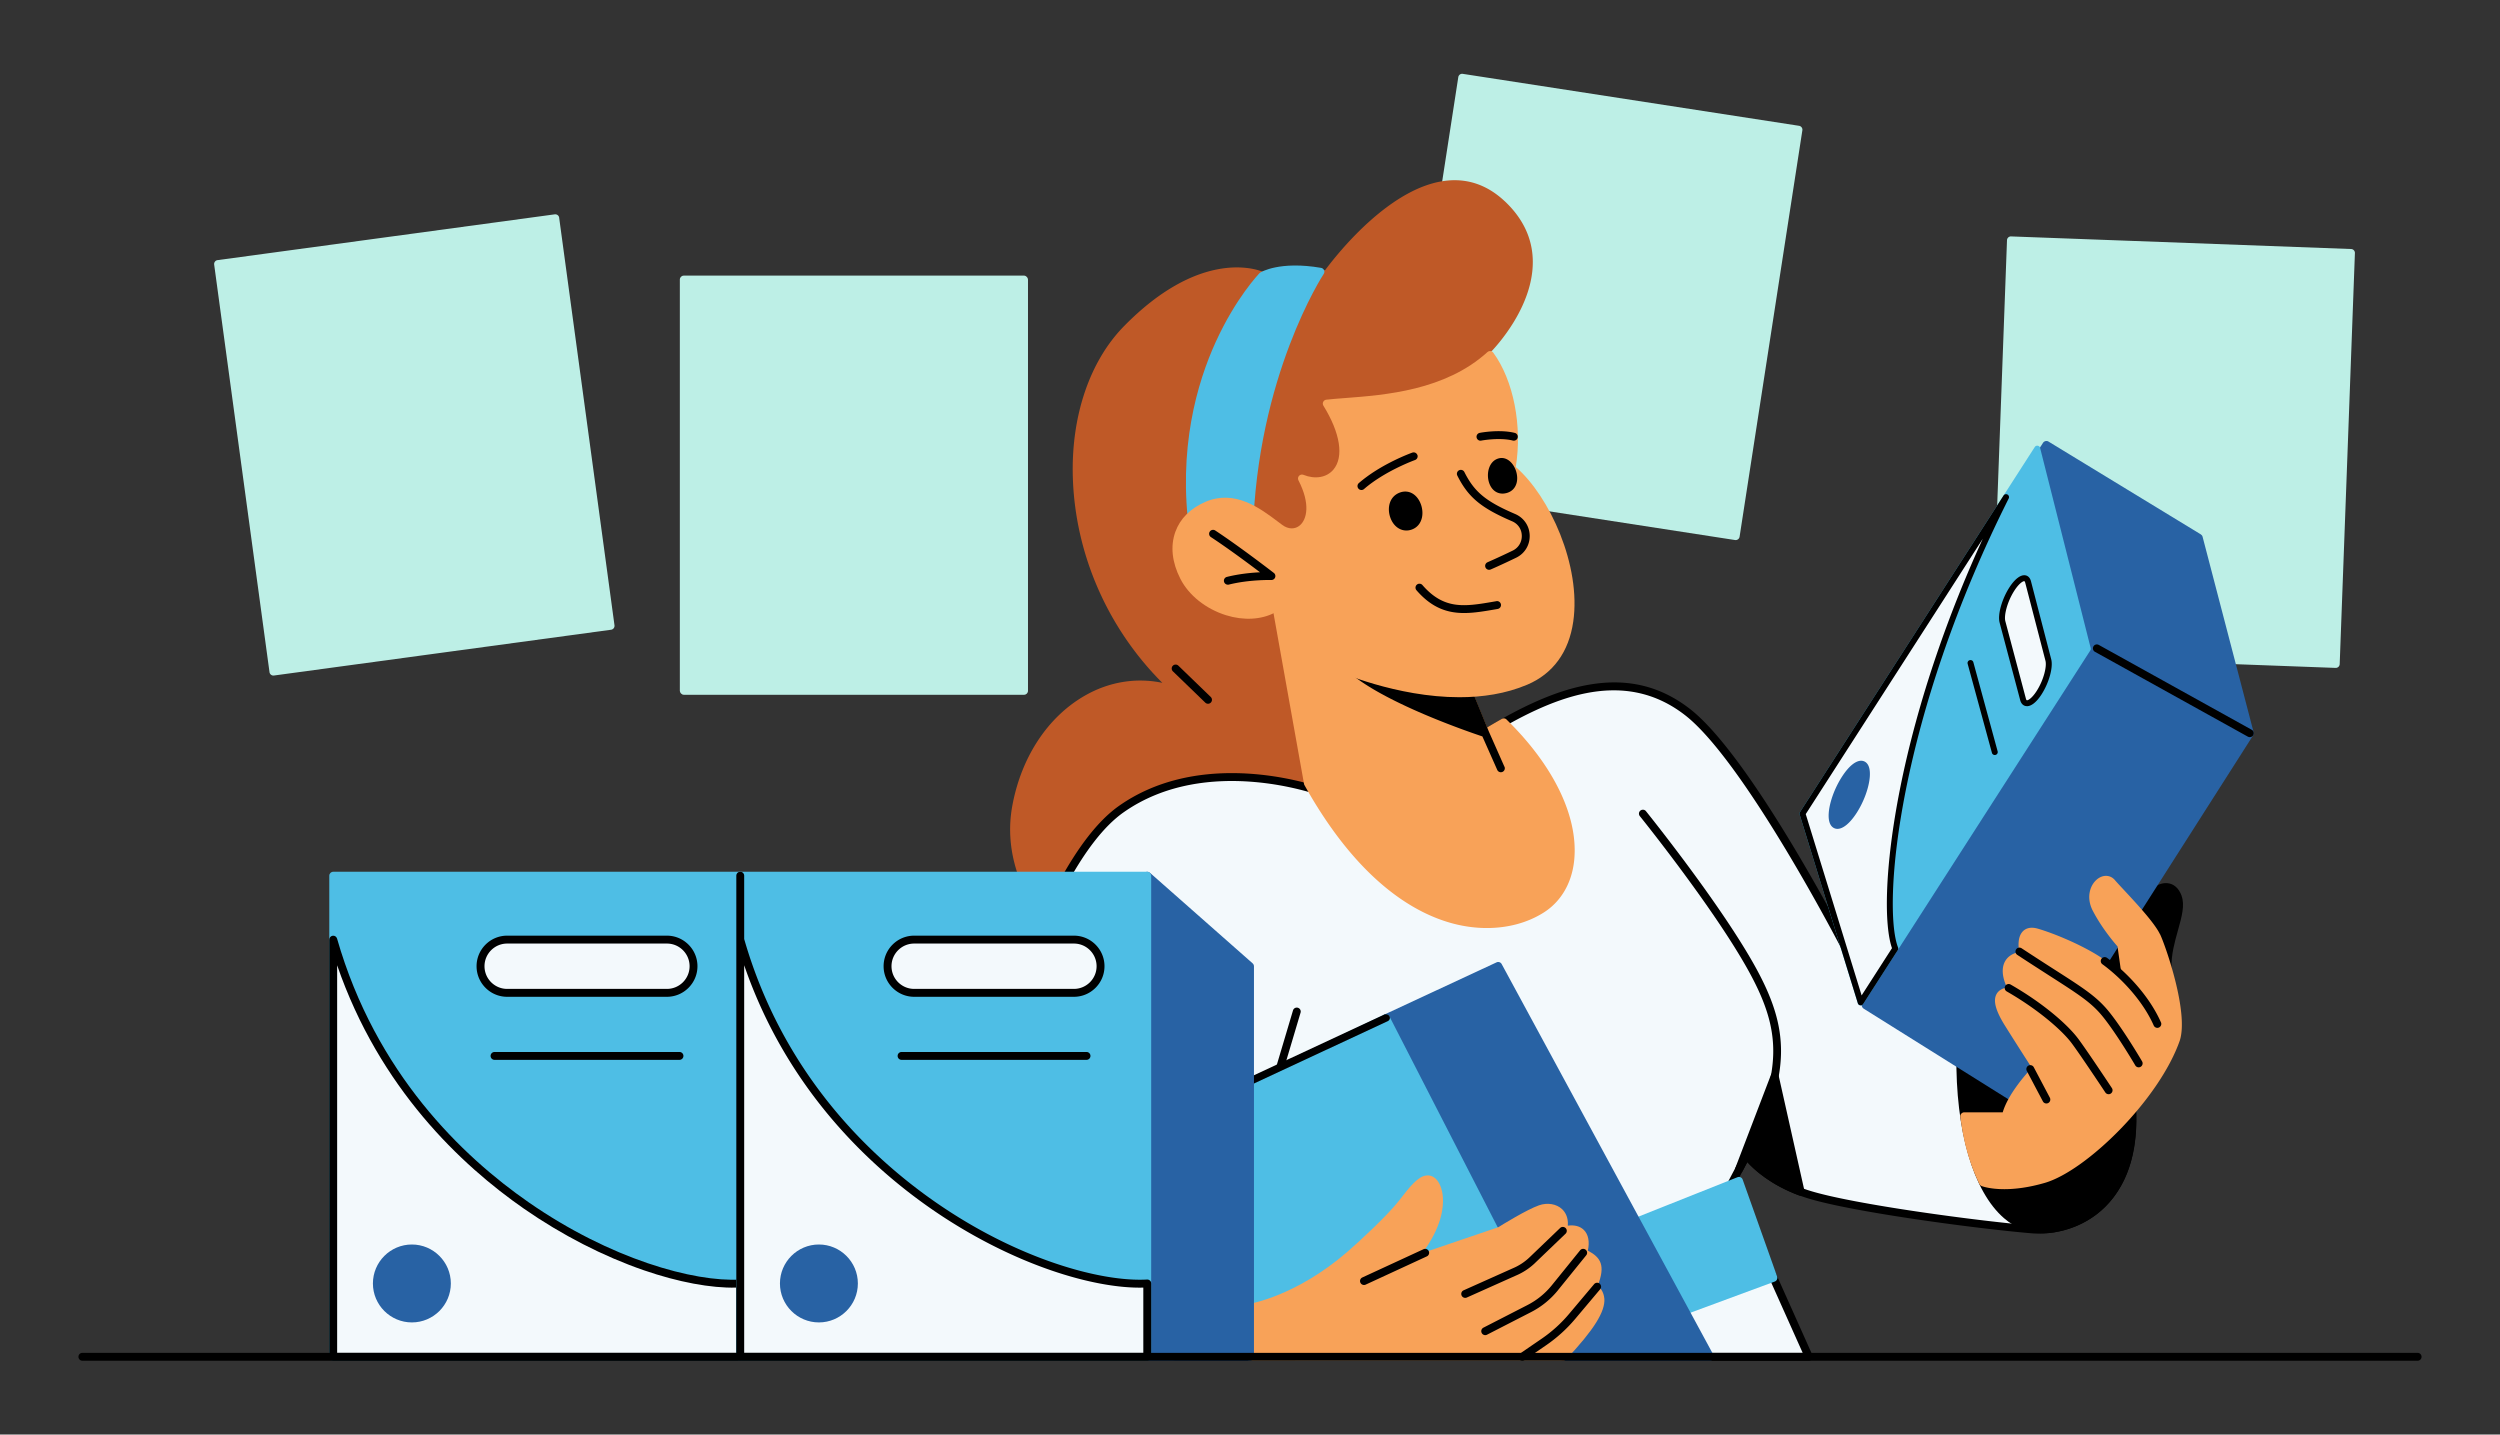 <svg xmlns="http://www.w3.org/2000/svg" id="Lore" viewBox="0 0 718 412"><rect x="0" y="0" width="718" height="412" fill="#333333" stroke="none"/><defs><style>.cls-2{fill:#2862a4}.cls-4{fill:#4ebee5}.cls-5{fill:#f3f9fc}.cls-7{fill:#bdefe6}.cls-8{fill:#f8a258}</style></defs><path d="M0 21.2h718v369.6H0z" style="fill:none"/><path d="M626.55 257.24c-.79-2.13-2.21-3.41-4.02-3.59-2.95-.31-6.32 2.33-9.51 7.41-5 7.99-12.7 19.98-12.78 20.1-.31.49-.21 1.14.25 1.5l14.65 11.63c.21.17.46.25.7.25.33 0 .66-.15.89-.43.39-.49.31-1.2-.18-1.59l-.24-.19 5.78-13.36c.15.07.32.1.49.1.63-.03 1.11-.55 1.09-1.18-.15-3.6.9-7.33 1.82-10.63 1.1-3.92 2.05-7.3 1.05-10Z"/><rect width="99.99" height="120.38" x="195.25" y="79.16" class="cls-7" rx="1.13" ry="1.13"/><path d="m516.69 36.13-96.58-14.92c-.62-.1-1.2.33-1.29.95l-18.03 116.73c-.1.62.33 1.2.95 1.29l96.58 14.92c.06 0 .12.01.17.01.24 0 .47-.08.67-.22.24-.18.4-.44.45-.74l18.03-116.73c.05-.3-.03-.6-.21-.84s-.44-.4-.74-.45ZM675.24 71.52l-97.66-3.62a1.124 1.124 0 0 0-1.17 1.09l-4.37 118.04c-.02.63.46 1.15 1.09 1.17l97.66 3.62h.04a1.124 1.124 0 0 0 1.13-1.09l4.37-118.04c.02-.63-.46-1.15-1.09-1.17ZM160.6 62.53c-.04-.3-.2-.57-.44-.75-.24-.18-.54-.26-.84-.22L62.48 74.71c-.62.08-1.05.65-.97 1.28L77.4 193.04c.08.57.56.98 1.12.98.05 0 .1 0 .15-.01l96.84-13.15c.3-.04.57-.2.75-.44.18-.24.26-.54.22-.84L160.59 62.53Z" class="cls-7"/><path d="M432.15 57.79c-4.8-4.51-10.31-6.51-16.38-5.94-16.11 1.5-31.37 20.6-35.21 25.76-9.85-1.58-16.26-.07-17.94.41-2.81-1.1-18.66-5.86-39.78 15.63-9.9 10.07-15.26 25.92-14.72 43.5.68 22.02 9.99 43.25 25.7 58.96-7.51-1.56-15.23-.32-22.18 3.64-10.69 6.1-18.31 17.63-20.9 31.65-4.69 25.42 18.48 44.06 18.71 44.25a1.12 1.12 0 0 0 1.02.19l98.07-28.71c.48-.14.81-.58.81-1.09v-61.91l18.58-82.78c1.8-1.84 12.43-13.27 12.29-26.34-.07-6.47-2.79-12.27-8.08-17.24Z" style="fill:#bf5927"/><path d="m365.62 168.88 13.88 58.55s-32.75-12.41-57.45 4.94c-24.7 17.36-41.84 91.52-41.84 91.52l57.44 65.78h181.83l-22.23-49.65 4.36-8.28s5.23 7.41 17.87 11.33 48.38 8.72 64.07 10.02c15.69 1.31 44.89-12.62 17.87-75.39s-71.6-5.88-71.6-5.88-27.77-53.84-45.2-67.35c-17.43-13.51-37.36-6.54-58.04 6.1-5.15-12.2-17.93-44.84-17.93-44.84l-36.47-7.39-6.55 10.53Z" class="cls-5"/><path d="M519.48 390.8H337.65c-.33 0-.64-.14-.85-.39l-57.44-65.78c-.24-.27-.33-.65-.25-1 .7-3.05 17.52-74.79 42.29-92.2 21.41-15.04 49-8.07 56.53-5.73l-13.41-56.57c-.07-.29-.02-.6.14-.86l6.55-10.53c.25-.4.72-.61 1.19-.51l36.47 7.39c.38.08.69.34.83.7.12.32 12.04 30.73 17.42 43.6 11.58-6.97 20.99-10.89 29.51-12.32 10.89-1.83 20.27.46 28.69 6.98 15.99 12.39 39.98 57.17 44.72 66.2 4.62-5.44 22.72-25.02 42.14-22.5 12.22 1.59 22.41 11.67 30.29 29.97 8.96 20.82 17.11 49.18 5 66.01-6.48 9.01-16.65 11.56-24 10.95-15.35-1.28-51.43-6.07-64.31-10.07-9.69-3.01-15.13-7.98-17.32-10.39l-3.31 6.29 22 49.15c.16.35.13.76-.08 1.08-.21.32-.57.52-.95.52Zm-181.32-2.26h179.57l-21.51-48.06c-.14-.32-.13-.68.03-.99l4.36-8.28c.18-.35.54-.58.93-.6.39-.03.77.15 1 .48.05.07 5.2 7.16 17.28 10.9 12.73 3.95 48.56 8.71 63.82 9.98 6.73.56 16.04-1.78 21.97-10.02 6.34-8.82 10.58-27.04-5.24-63.79-7.54-17.51-17.13-27.14-28.49-28.62-20.76-2.7-40.97 22.73-41.17 22.99-.24.3-.62.47-1 .43a1.16 1.16 0 0 1-.9-.61c-.28-.54-27.85-53.77-44.89-66.97-18.13-14.05-38.86-4.76-56.76 6.17a1.137 1.137 0 0 1-1.64-.53c-4.72-11.19-15.99-39.87-17.72-44.29l-35.09-7.11-5.88 9.46 13.77 58.09c.1.41-.04.84-.35 1.11-.31.28-.76.36-1.15.21-.32-.12-32.49-11.99-56.4 4.81-22.94 16.12-39.6 83.42-41.25 90.29l56.72 64.95Z"/><path d="M362.8 324.02c-.11 0-.22-.02-.32-.05-.6-.18-.94-.81-.76-1.41l9.63-32.37a1.131 1.131 0 1 1 2.17.65l-9.63 32.37c-.15.49-.6.81-1.09.81Z"/><path d="M432.68 206.64a1.15 1.15 0 0 0-1.35-.18c-1.39.78-2.81 1.61-4.23 2.46-5.38-12.87-17.29-43.28-17.42-43.6-.14-.36-.45-.62-.83-.7l-36.47-7.39c-.46-.09-.94.11-1.19.51l-6.55 10.53c-.15.24-.2.52-.15.8l10.03 56.08c.02.12.06.24.13.35 15.53 27.84 31.97 37.03 43.03 39.84 3.14.8 6.29 1.19 9.36 1.19 6.01 0 11.68-1.51 16.32-4.45 4.95-3.14 8.06-8.43 8.74-14.91 1.3-12.42-5.78-27.19-19.43-40.53Z" class="cls-8"/><path d="M380.27 77.6c-.15-.35-.47-.6-.85-.67-11.85-2.05-17.24 1.2-17.46 1.34-.08.05-.15.11-.21.17-.27.28-6.8 7.08-12.59 19.76-5.33 11.68-10.96 30.72-7.5 55.16 1.08 7.64 3.92 12.2 7.79 12.49.13 0 .26.01.38.01 3.92 0 7.62-4.57 9.96-12.34.03-.1.05-.2.05-.3 1.13-45.15 20.14-74.27 20.34-74.56.21-.32.25-.72.1-1.08Z" class="cls-4"/><path d="m432.07 220.2-4.46-10.07-5.75-14.07c-.16-.38-.51-.65-.92-.7l-31.84-3.62c-.5-.05-.98.22-1.17.69-.19.46-.06 1 .33 1.32 10.57 8.59 33.73 16.5 37.48 17.75l4.27 9.62a1.136 1.136 0 0 0 1.5.57c.57-.25.83-.92.58-1.5Z"/><path d="M435.33 134.14c1.92-11.8-.65-24.92-6.46-32.85-.19-.26-.48-.43-.8-.46-.32-.03-.64.07-.88.29-12.14 11.03-29.43 12.33-40.87 13.2-2.06.16-3.84.29-5.41.47-.39.04-.72.28-.89.63-.17.35-.15.76.06 1.09 4.86 7.86 5.93 14.72 2.88 18.35-1.92 2.29-5.23 2.87-8.62 1.51-.44-.18-.94-.06-1.26.29-.32.35-.39.86-.17 1.28 3.52 6.83 2.41 11.25.4 12.95-1.4 1.19-3.32 1.14-5.02-.12-.39-.29-.78-.59-1.19-.89-5.26-3.96-12.47-9.39-20.93-5.74-4.27 1.84-7.25 4.82-8.61 8.61-1.47 4.08-.97 8.75 1.45 13.49 2.41 4.73 7.3 8.63 13.08 10.44 5.07 1.59 10.2 1.31 14.07-.76.12-.06.22-.15.3-.24l16.46 14.92c-.08.09-.15.18-.2.29-.26.57 0 1.24.57 1.5.95.43 17.74 7.85 35.86 7.85 6.56 0 13.29-.97 19.5-3.61 7.38-3.13 11.94-9.39 13.19-18.12 2.3-16-6.77-35.98-16.5-44.38Z" class="cls-8"/><path d="M435.17 147.63c-8.46-3.63-11.74-6.34-14.61-12.08a1.134 1.134 0 0 0-2.03 1.01c3.12 6.24 6.8 9.31 15.74 13.15 1.71.73 2.75 2.28 2.79 4.14.04 1.84-.96 3.49-2.62 4.29-4.02 1.95-7.19 3.32-7.22 3.34-.57.25-.84.92-.59 1.49.19.43.6.68 1.04.68.15 0 .3-.03.45-.09.03-.01 3.24-1.41 7.31-3.38 2.47-1.19 3.96-3.64 3.9-6.38-.06-2.73-1.66-5.09-4.16-6.17ZM407.07 130.68c-.21-.59-.86-.9-1.45-.69-.37.13-9.02 3.26-15.36 8.75-.47.41-.52 1.13-.11 1.6.22.26.54.39.86.39.26 0 .53-.09.74-.28 6.01-5.21 14.56-8.3 14.64-8.33.59-.21.9-.86.69-1.45ZM425.39 126.54c.05 0 5.22-.98 9.1-.01.09.02.18.03.28.03.51 0 .97-.34 1.1-.86a1.13 1.13 0 0 0-.82-1.37c-4.36-1.09-9.84-.06-10.07-.01-.61.12-1.02.71-.9 1.33.12.61.71 1.02 1.33.9ZM429.77 172.66l-.76.13c-8.27 1.42-14.24 2.44-20.49-4.76-.41-.47-1.13-.52-1.6-.11-.47.41-.52 1.13-.11 1.6 4.44 5.12 8.92 6.54 13.69 6.54 2.84 0 5.79-.51 8.89-1.04l.75-.13c.62-.11 1.03-.69.93-1.31a1.14 1.14 0 0 0-1.31-.93ZM430.25 131.7c-2.58.82-3.39 4.11-2.66 6.68.61 2.14 2.09 3.38 3.93 3.38.35 0 .72-.05 1.09-.14 1.51-.38 2.56-1.41 2.96-2.92.53-2-.23-4.6-1.77-6.06-1.05-1-2.31-1.34-3.55-.94ZM408.4 148.57c.46-2.25-.4-4.91-2.04-6.33-1.23-1.06-2.76-1.34-4.29-.79-3.05 1.11-3.72 4.41-2.8 7.1.81 2.39 2.61 3.81 4.64 3.81.46 0 .92-.07 1.39-.22 1.63-.52 2.73-1.79 3.1-3.57ZM352.64 167.92c-.51 0-.97-.34-1.1-.86-.15-.61.22-1.22.82-1.37 3.51-.88 7.05-1.21 9.52-1.33-3.31-2.51-9.22-6.9-14.11-10.11-.52-.34-.67-1.05-.32-1.57s1.05-.67 1.57-.32c7.27 4.79 16.74 12.12 16.83 12.19.39.3.54.82.37 1.28-.17.46-.61.76-1.1.75-.06 0-6.28-.17-12.21 1.32-.09.02-.18.03-.28.03ZM346.95 202.12c-.28 0-.57-.11-.79-.32l-9.3-8.99c-.45-.44-.46-1.15-.03-1.6.43-.45 1.15-.46 1.6-.03l9.3 8.99a1.135 1.135 0 0 1-.78 1.95ZM501.61 332.87c-.16 0-.33-.04-.48-.11-.57-.27-.81-.94-.54-1.51 11.32-23.91 11.51-34.92.96-53.55-10.17-17.95-30.39-43.06-30.59-43.31-.39-.49-.32-1.2.17-1.59.49-.39 1.2-.32 1.59.17.2.25 20.54 25.51 30.8 43.62 10.89 19.22 10.7 31.18-.88 55.64-.19.41-.6.65-1.03.65Z"/><path d="m510.39 366.6-9.9-27.83a1.1 1.1 0 0 0-.6-.65c-.28-.13-.6-.13-.89-.02l-126.99 50.52c-.51.2-.8.73-.69 1.27.1.53.57.92 1.11.92h75.52c.13 0 .27-.02.39-.07l61.37-22.68c.58-.22.88-.86.67-1.44Z" class="cls-4"/><path d="m518.25 342.03-7.45-33.25c-.11-.49-.53-.85-1.02-.88-.5-.03-.96.26-1.14.73l-10.28 26.86c-.21.56.04 1.19.59 1.44.55.25 1.19.03 1.47-.5l1.4-2.65c2 2.2 6.73 6.54 14.93 9.58.13.05.26.07.39.07.27 0 .54-.1.75-.28.31-.27.45-.7.36-1.1ZM602.45 277.25c-1.02-2.36-2.1-4.65-3.21-6.82-.16-.31-.46-.53-.81-.6-.35-.06-.7.04-.96.28l-35.22 31.94c-.23.21-.37.51-.37.82-.29 21.77 4.82 39.34 13.67 46.99 3.33 2.88 7.12 4.33 11.29 4.33 1 0 2.02-.08 3.07-.25 4.88-.79 13.87-3.59 19.34-13.55 9.44-17.19 1.51-43.82-6.81-63.14Z"/><path d="m647.24 210.29-14.66-56.14c-.07-.28-.26-.53-.51-.68l-43.76-26.66c-.52-.32-1.21-.16-1.54.35l-68.66 105.9c-.18.28-.23.63-.13.95l16.76 55.03c.08.26.25.49.48.63l43.24 27.08c.19.12.39.17.6.17.37 0 .74-.19.96-.52l67.08-105.21c.17-.27.22-.59.14-.9Z" class="cls-2"/><path d="M620.35 268.32c-1.54-3.23-6.63-8.71-10.35-12.71-1.11-1.19-2.07-2.22-2.63-2.88-1.19-1.38-3.08-1.57-4.71-.48-2.31 1.56-3.67 5.35-1.62 9.3 2.59 5 6.16 9.18 7.11 10.26l1.15 8.14a34.973 34.973 0 0 0-5.84-4.93c-5.2-3.46-13.25-6.86-18.17-8.3-2.26-.66-3.57.01-4.26.69-1.56 1.52-1.41 4.26-1.11 6.01-1.87.35-3.29 1.28-4.07 2.68-.76 1.37-1.2 3.74.55 7.51-1.09.2-2.33.69-2.99 1.88-1.05 1.9-.27 4.8 2.46 9.15 3.73 5.95 6.57 10.35 7.67 12.04-1.8 1.91-6.82 7.58-8.36 12.78h-11.04c-.32 0-.63.14-.85.38-.22.24-.32.57-.28.89.88 7.22 2.67 13.54 5.47 19.33.12.25.34.45.6.56.15.06 2.37.91 6.56.91 2.92 0 6.79-.41 11.6-1.8 11.91-3.43 32.86-23.88 38.81-40.92 2.57-8.13-4.12-27.24-5.69-30.52Z" class="cls-8"/><path d="M584.1 306.51c-.29-.55-.98-.76-1.53-.47-.55.29-.76.98-.47 1.53l4.62 8.75a1.138 1.138 0 0 0 1.53.47c.55-.29.76-.98.47-1.53l-4.62-8.75ZM596.76 298.2c-2.65-3.53-9.29-9.69-19.31-15.44-.54-.31-1.24-.12-1.55.42-.31.54-.12 1.24.42 1.55 9.1 5.22 15.91 11.21 18.63 14.83 2.54 3.39 9.63 14.09 9.7 14.19.22.33.58.51.95.51.21 0 .43-.06.62-.19.52-.35.66-1.05.32-1.57-.29-.44-7.19-10.86-9.77-14.3ZM604.49 289.15c-3.2-3.49-6.99-5.92-14.55-10.76-2.66-1.7-5.67-3.64-9.34-6.05-.52-.34-1.23-.2-1.57.33-.34.52-.2 1.23.33 1.57 3.68 2.42 6.7 4.35 9.36 6.06 7.62 4.89 11.1 7.12 14.1 10.39 4.03 4.4 10.37 15.18 10.43 15.29.21.36.59.56.98.56.19 0 .39-.05.57-.16.54-.32.72-1.01.41-1.55-.26-.45-6.52-11.1-10.72-15.68ZM620.62 293.61c-3.5-7.92-10.31-14.77-15.52-18.54a1.132 1.132 0 0 0-1.33 1.83c4.97 3.6 11.46 10.12 14.78 17.62.19.42.6.68 1.04.68.15 0 .31-.03.46-.1.57-.25.83-.92.58-1.49Z"/><path d="m602.22 186.2 43.92 24.37" style="fill:#fff"/><path d="M646.14 211.71c-.19 0-.37-.05-.55-.14l-43.92-24.37c-.55-.3-.74-.99-.44-1.54s.99-.74 1.54-.44l43.92 24.37a1.131 1.131 0 0 1-.55 2.12Z"/><path d="m600.45 186.15-14.53-57.51a.833.833 0 0 0-.69-.63.847.847 0 0 0-.85.38l-67.42 104.84c-.14.21-.17.47-.1.71l16.71 54.2c.1.32.37.55.7.59h.12c.29 0 .56-.15.71-.39l65.23-101.52c.13-.2.17-.44.11-.67Z" class="cls-4"/><path d="M581.03 200.86c-2.36-8.9-3.55-13.35-5.91-22.26-.54-2.04.67-6.29 2.7-9.44 2.03-3.15 4.12-4.06 4.66-2 2.33 8.96 3.49 13.44 5.81 22.4.53 2.05-.66 6.27-2.65 9.37-1.99 3.1-4.07 3.97-4.61 1.93Z" class="cls-5"/><path d="M582.15 202.81c-.1 0-.2 0-.3-.02-.47-.07-1.3-.39-1.65-1.71l-5.91-22.26c-.61-2.28.63-6.73 2.81-10.12 1.56-2.42 3.22-3.68 4.56-3.47.47.07 1.3.4 1.64 1.72l5.81 22.4c.6 2.3-.62 6.71-2.76 10.05-1.41 2.2-2.92 3.42-4.2 3.42Zm-.8-35.9c-.38 0-1.47.63-2.82 2.71-2.08 3.24-3.02 7.15-2.6 8.77l5.91 22.26c.07.27.18.45.27.47.31.06 1.44-.53 2.8-2.64 2.05-3.19 2.97-7.07 2.55-8.7l-5.81-22.4c-.07-.26-.17-.45-.26-.46h-.04ZM572.9 216.84c-.37 0-.72-.25-.82-.63l-6.97-25.57c-.12-.45.14-.92.6-1.04.45-.12.92.14 1.04.6l6.97 25.57a.845.845 0 0 1-.82 1.07Z"/><path d="M534.39 287.88c3.98-6.19 5.96-9.28 9.94-15.47-1.17-3.01-1.77-8.64-1.51-16.39s1.39-17.62 3.67-29.11c2.28-11.49 5.71-24.61 10.57-38.81 4.86-14.21 11.15-29.51 19.09-45.32-7.79 12.12-14.29 22.22-20.35 31.65-6.06 9.43-11.69 18.18-17.76 27.61-6.06 9.43-12.56 19.53-20.35 31.65 3.34 10.84 5.85 18.97 8.35 27.1 2.51 8.13 5.01 16.26 8.35 27.1Z" class="cls-5"/><path d="M534.39 288.73h-.12a.854.854 0 0 1-.7-.59l-16.71-54.2c-.07-.24-.04-.5.1-.71l58.46-90.91c.24-.38.74-.5 1.14-.28.39.22.54.72.34 1.12-7.44 14.81-13.85 30.02-19.04 45.21-4.53 13.24-8.07 26.26-10.54 38.7-2.1 10.62-3.37 20.64-3.65 28.98-.25 7.32.27 13.02 1.45 16.06.1.25.07.54-.08.77l-9.94 15.47c-.16.25-.43.39-.72.39Zm-15.78-54.92 16.05 52.07 8.72-13.57c-1.16-3.32-1.66-9.08-1.41-16.32.29-8.43 1.56-18.55 3.68-29.25 2.48-12.52 6.05-25.62 10.6-38.92 3.79-11.08 8.21-22.16 13.21-33.09l-50.85 79.08Z"/><path d="M536.81 220.45c-.44-1.51-1.42-1.86-1.96-1.94-1.69-.24-3.83 1.43-5.86 4.6-2.86 4.45-4.43 10.16-3.57 13 .45 1.49 1.43 1.84 1.97 1.92.11.01.21.02.32.02 1.64 0 3.63-1.65 5.53-4.6 2.85-4.43 4.41-10.13 3.57-13ZM492.1 389.13l-60.82-112.25a1.13 1.13 0 0 0-1.47-.49l-32.24 15c-.28.13-.49.37-.59.66-.1.29-.08.61.06.88l49.91 97.24c.19.38.58.62 1.01.62h43.15c.4 0 .77-.21.97-.55.2-.34.21-.77.02-1.12Z" class="cls-2"/><path d="m448.96 389.15-49.91-97.24c-.28-.55-.94-.77-1.5-.5l-63.52 30.46c-.53.25-.77.86-.57 1.41l24.48 66.78c.16.45.59.74 1.06.74h88.95c.39 0 .76-.21.97-.54.21-.34.22-.76.04-1.11Z" class="cls-4"/><path d="M460.75 372.89c-.12-1.4-.73-2.62-1.87-3.69 2.27-5.76.87-8.07-2.85-10.02.56-2.58.15-4.67-1.17-5.96-1.09-1.06-2.68-1.47-4.58-1.21.2-2.54-.89-4.03-1.66-4.75-1.62-1.51-4.22-1.94-6.63-1.09-3.55 1.25-10.66 5.65-11.68 6.29l-21.82 7.42c5.58-7.44 6.13-13.17 5.9-16.11-.19-2.4-1.03-4.42-2.24-5.41-.75-.61-1.58-.87-2.48-.77-2.46.28-4.77 3.24-7.69 7l-.13.17c-3.42 4.4-11.56 11.89-14.96 14.83-14.73 12.71-27.91 14.84-28.04 14.86-.55.08-.96.56-.96 1.12v14.1c0 .63.51 1.13 1.13 1.13h89.92c.31 0 .61-.13.83-.36 8.02-8.54 11.31-13.79 11-17.55Z" class="cls-8"/><path d="M343.78 318.68c-.42 0-.82-.21-1.02-.59-.28-.52-.06-1.16.51-1.42l54.25-25.27c.56-.26 1.25-.05 1.53.47s.06 1.16-.51 1.42l-54.25 25.27c-.16.08-.34.11-.51.11ZM408.84 358.77l-17.58 8.12c-.57.26-.82.94-.55 1.5a1.14 1.14 0 0 0 1.5.56l17.58-8.12c.57-.26.82-.94.55-1.5-.26-.57-.94-.82-1.5-.55ZM440.89 362.7l8.74-8.38c.45-.43.47-1.15.03-1.6s-1.15-.47-1.6-.03l-8.74 8.38a15.94 15.94 0 0 1-4.9 3.21l-14.1 6.31a1.135 1.135 0 0 0 .93 2.07l14.08-6.3c2.07-.87 3.94-2.1 5.57-3.66ZM447.47 370.52l8.1-10.01c.39-.49.32-1.2-.17-1.59-.49-.39-1.2-.32-1.59.17l-8.1 10.01c-1.94 2.4-4.31 4.32-7.06 5.73l-12.61 6.47c-.56.29-.78.97-.49 1.53.2.39.6.62 1.01.62.17 0 .35-.04.52-.13l12.61-6.47c3.03-1.55 5.64-3.68 7.78-6.32ZM459.43 368.67a1.14 1.14 0 0 0-1.6.14l-7.19 8.54a39.093 39.093 0 0 1-7.89 7.14l-6.19 4.24c-.52.35-.65 1.06-.29 1.58.22.32.57.49.94.49.22 0 .44-.06.64-.2l6.19-4.24a41.86 41.86 0 0 0 8.34-7.55l7.19-8.54c.4-.48.34-1.19-.14-1.6Z"/><rect width="119.16" height="140.43" x="94.57" y="250.37" class="cls-4" rx="1.13" ry="1.13"/><rect width="61.17" height="15.29" x="138.01" y="269.86" class="cls-5" rx="6.77" ry="6.77"/><path d="M191.53 286.28h-45.88c-4.84 0-8.78-3.94-8.78-8.78s3.94-8.78 8.78-8.78h45.88c4.84 0 8.78 3.94 8.78 8.78s-3.94 8.78-8.78 8.78Zm-45.87-15.29c-3.59 0-6.51 2.92-6.51 6.51s2.92 6.51 6.51 6.51h45.88c3.59 0 6.51-2.92 6.51-6.51s-2.92-6.51-6.51-6.51h-45.88ZM195.15 304.39h-53.12a1.129 1.129 0 1 1 0-2.26h53.12a1.129 1.129 0 1 1 0 2.26Z"/><path d="M212.6 389.67v-21.05c-28.18 1.57-96.73-28.41-116.9-98.76v119.81h116.9Z" class="cls-5"/><path d="M212.6 390.8H95.7c-.63 0-1.13-.51-1.13-1.13V269.86c0-.56.42-1.04.98-1.12.56-.08 1.09.27 1.25.81 11.11 38.74 36.04 62.57 55 75.73 23.58 16.37 47.5 22.95 60.74 22.21.31-.02.62.09.84.31.23.21.35.51.35.82v21.05c0 .63-.51 1.13-1.13 1.13Zm-115.77-2.26h114.63V369.8c-7.29.18-16.66-1.57-26.55-4.98-11.63-4.01-23.53-10.12-34.41-17.67-18.09-12.56-41.52-34.66-53.67-69.92v111.32Z"/><path d="M118.29 357.42c-6.17 0-11.19 5.02-11.19 11.19s5.02 11.19 11.19 11.19 11.19-5.02 11.19-11.19-5.02-11.19-11.19-11.19ZM359 389.67h-29.51V251.5L359 277.53v112.14z" class="cls-2"/><path d="M359 390.8h-29.51c-.63 0-1.13-.51-1.13-1.13V251.5c0-.45.26-.85.67-1.03.41-.18.88-.11 1.22.18l29.51 26.03c.24.22.38.52.38.85v112.14c0 .63-.51 1.13-1.13 1.13Zm-28.37-2.26h27.24V278.05l-27.24-24.03v134.52Z" class="cls-2"/><rect width="119.16" height="140.43" x="211.46" y="250.37" class="cls-4" rx="1.13" ry="1.13"/><rect width="61.17" height="15.29" x="254.91" y="269.86" class="cls-5" rx="6.77" ry="6.77"/><path d="M308.43 286.28h-45.88c-4.84 0-8.78-3.94-8.78-8.78s3.94-8.78 8.78-8.78h45.88c4.84 0 8.78 3.94 8.78 8.78s-3.94 8.78-8.78 8.78Zm-45.88-15.29c-3.59 0-6.51 2.92-6.51 6.51s2.92 6.51 6.51 6.51h45.88c3.59 0 6.51-2.92 6.51-6.51s-2.92-6.51-6.51-6.51h-45.88ZM312.05 304.39h-53.12a1.129 1.129 0 1 1 0-2.26h53.12a1.129 1.129 0 1 1 0 2.26Z"/><path d="M329.49 389.67v-21.05c-28.18 1.57-96.73-28.41-116.9-98.76v119.81h116.9Z" class="cls-5"/><path d="M235.19 357.42c-6.17 0-11.19 5.02-11.19 11.19s5.02 11.19 11.19 11.19 11.19-5.02 11.19-11.19-5.02-11.19-11.19-11.19Z" class="cls-2"/><path d="M330.27 367.79c-.23-.21-.53-.33-.84-.31-13.25.74-37.17-5.84-60.74-22.21-18.94-13.15-43.83-36.93-54.96-75.58V251.5a1.129 1.129 0 1 0-2.26 0v138.16c0 .63.51 1.13 1.13 1.13h116.9c.63 0 1.13-.51 1.13-1.13v-21.05c0-.31-.13-.61-.35-.82Zm-1.91 20.75H213.73V277.22c12.14 35.25 35.58 57.36 53.67 69.92 10.88 7.55 22.78 13.67 34.41 17.68 9.89 3.41 19.26 5.17 26.55 4.98v18.74Z"/><path d="M694.34 390.8H23.66a1.129 1.129 0 1 1 0-2.26h670.68a1.129 1.129 0 1 1 0 2.26Z"/></svg>